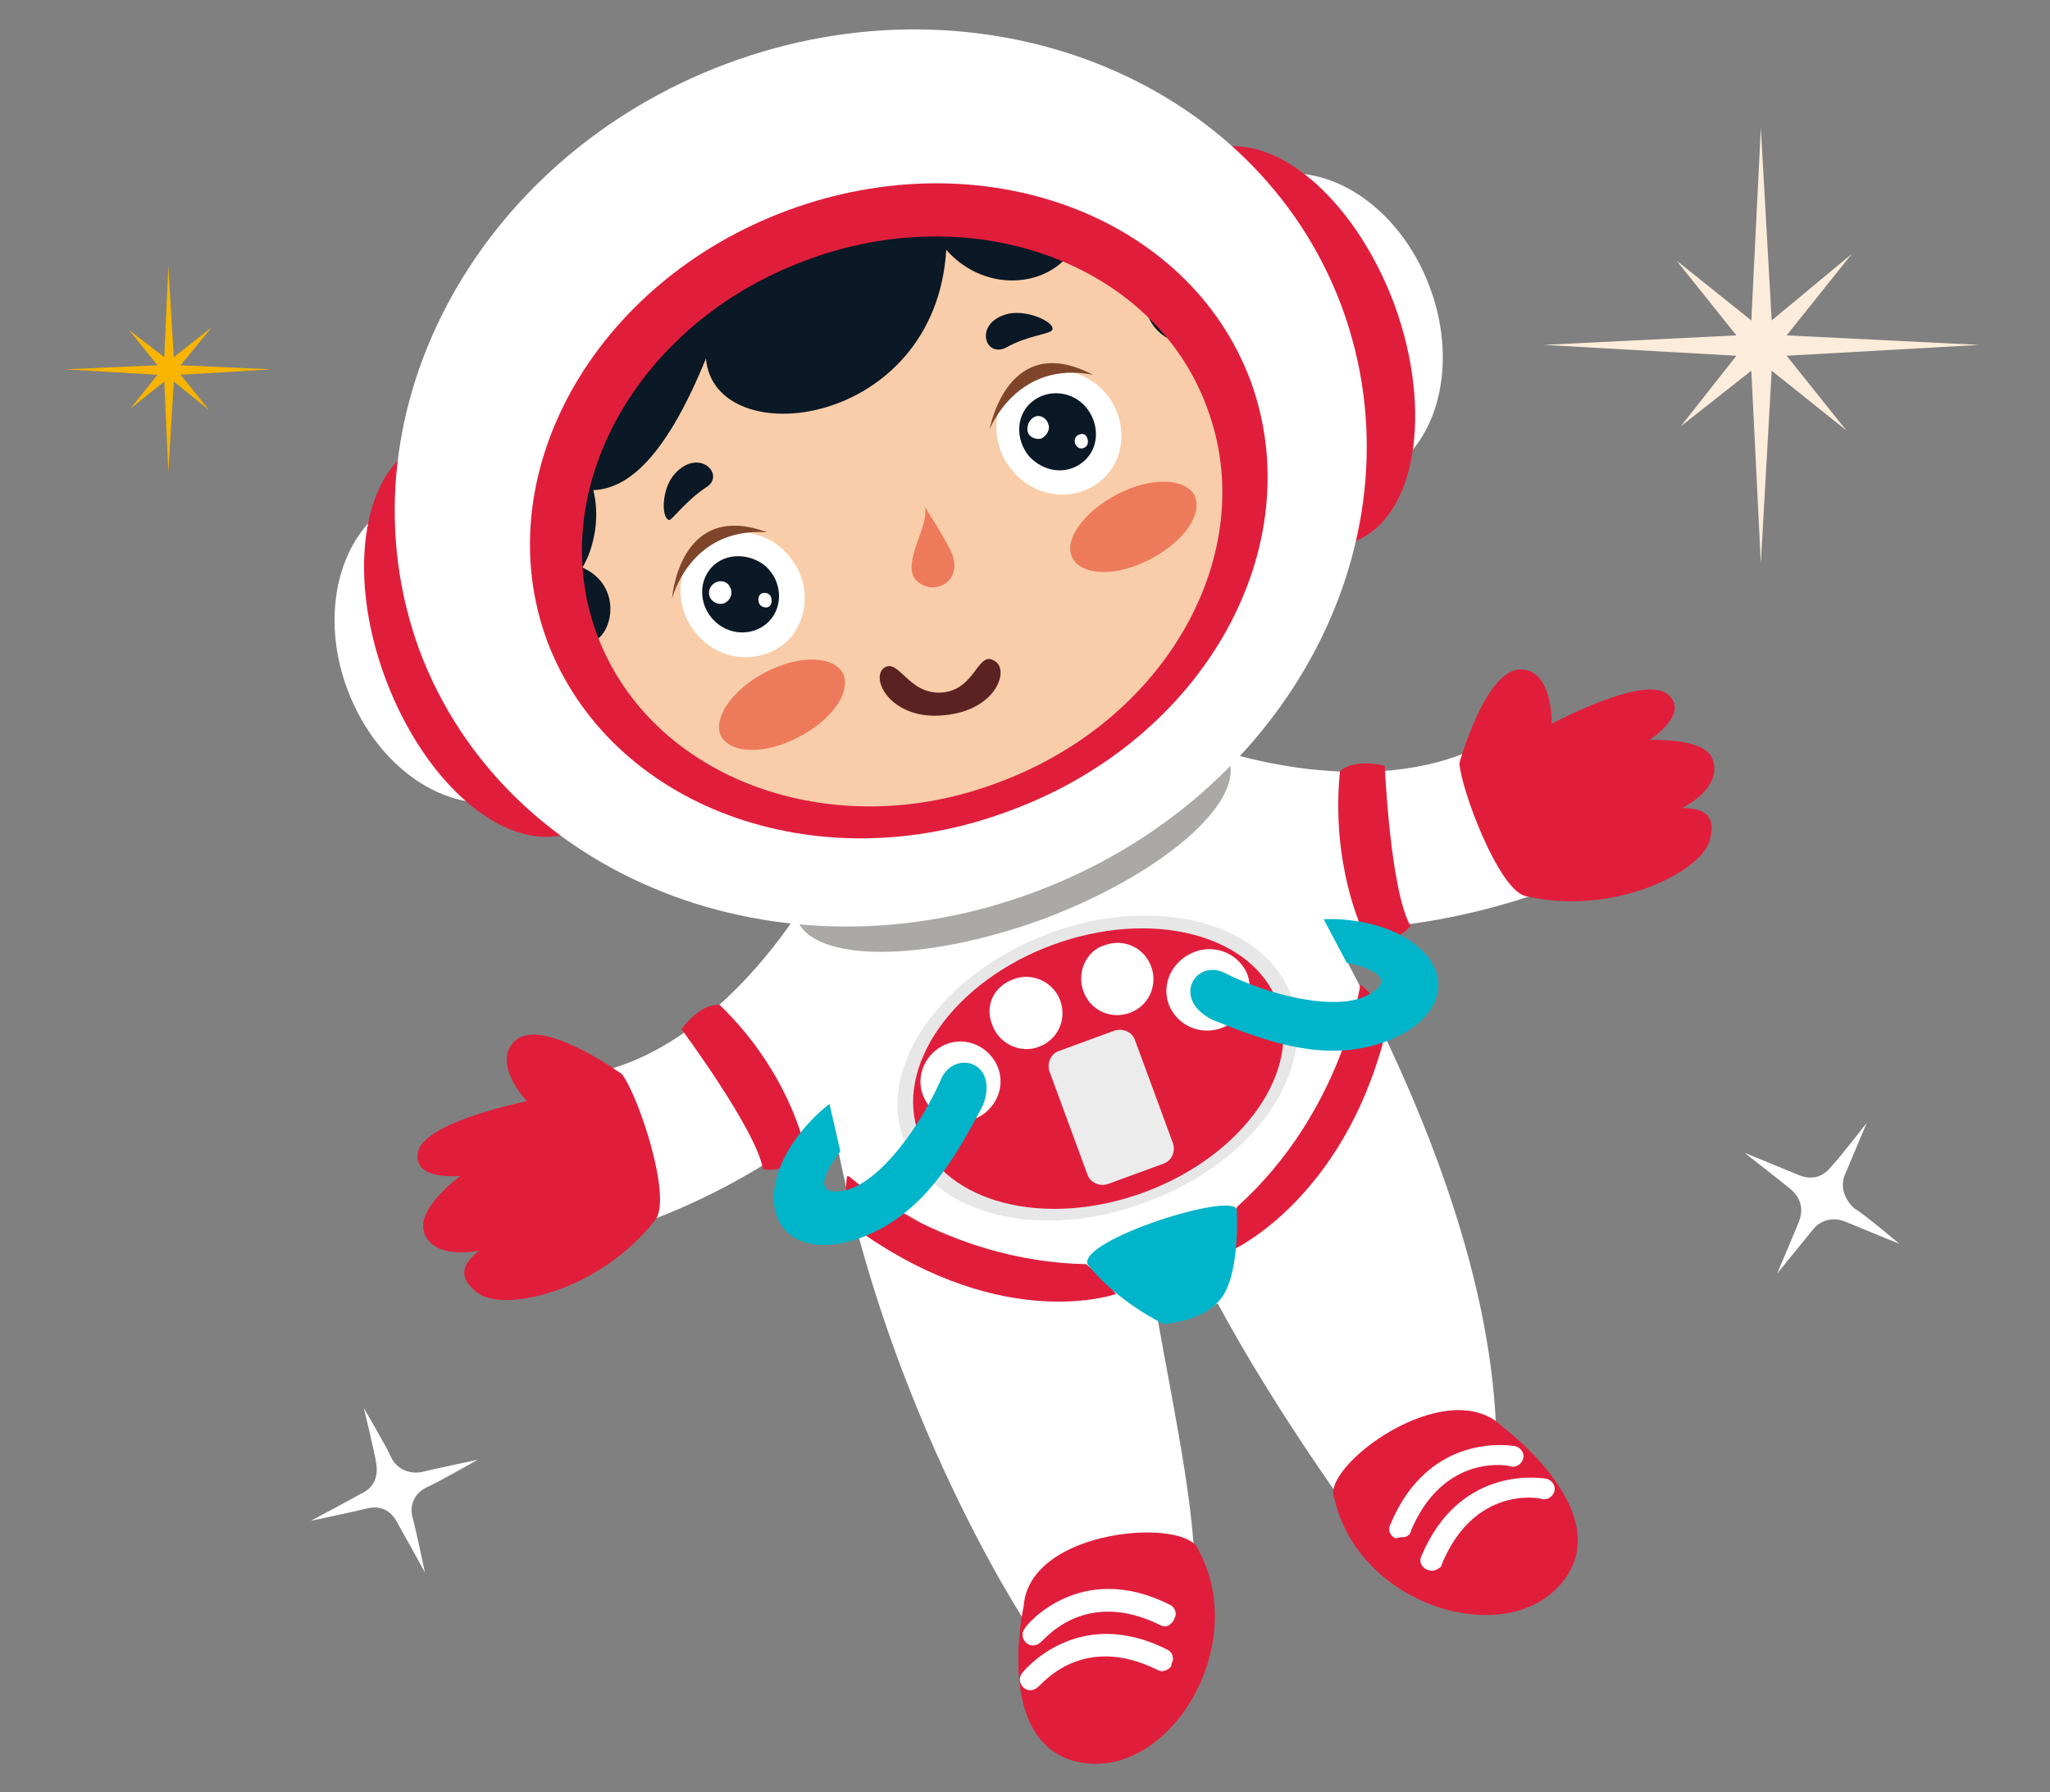 <svg xmlns="http://www.w3.org/2000/svg" xmlns:xlink="http://www.w3.org/1999/xlink" id="&#x5716;&#x5C64;_1" x="0px" y="0px" viewBox="0 0 151 132" style="enable-background:new 0 0 151 132;" xml:space="preserve">
<rect x="0" y="0" width="151" height="132" fill="#808080" stroke="none"/>
<style type="text/css">
	.st0{fill:#FFFFFF;}
	.st1{fill:#E01E3C;}
	.st2{fill:#E7E7E8;}
	.st3{fill:#ECECED;}
	.st4{fill:#00B5C9;}
	.st5{fill:#AAA9A7;}
	.st6{fill:#F9CDA9;}
	.st7{fill:#D7885D;}
	.st8{fill:#0B1825;}
	.st9{fill:#EFB585;}
	.st10{fill:#ED7B5B;}
	.st11{fill:#5C2221;}
	.st12{fill:#7E452B;}
	.st13{fill:#FCECDB;}
	.st14{fill:#F7B400;}
</style>
<g>
	<g>
		<path class="st0" d="M59.1,66.7c0,0-5.7,9.7-14.4,12.1c0.1,3.4,2.3,11.4,2.3,11.4s13.2-4.2,20.2-14.4C65.1,71,59.1,66.7,59.1,66.7    z"></path>
		<path class="st1" d="M45.8,79.1c0,0-5.8-4.2-7.8-2.5c-1.9,1.6,0.8,4.5,0.8,4.5s-7.5,1.5-8,3.7c-0.5,2.2,3.1,1.8,3.1,1.8    s-3.1,2.3-2.7,4c0.4,1.7,2.5,1.8,4.1,1.5c-1.8,1.4-1.1,2.4,0,3.2c2,1.3,8.9-0.2,13-5.5C49.5,88.1,47,80.6,45.8,79.1z"></path>
		<path class="st1" d="M50.2,75.8c0,0,5.5,7.4,6,10.3c2.3,0.4,3-1.9,3-1.9s-1.2-5.4-6.2-10.2C51.5,73.9,50.2,75.8,50.2,75.8z"></path>
	</g>
	<g>
		<path class="st0" d="M89.4,55.1c0,0,10.5,3.8,18.9,0.2c2,2.7,5.5,10.3,5.5,10.3s-12.8,5.1-24.7,1.7C87.5,62.2,89.4,55.1,89.4,55.1    z"></path>
		<path class="st1" d="M107.5,56.2c0,0,1.9-6.9,4.5-6.9c2.4,0,2.3,4,2.3,4s6.7-3.6,8.5-2.2c1.8,1.4-1.3,3.4-1.3,3.4s3.9-0.2,4.6,1.3    c0.7,1.6-0.8,3-2.2,3.7c2.3,0,2.4,1.2,2,2.5c-0.7,2.2-7,5.5-13.5,4C110.4,65.6,107.6,58.1,107.5,56.2z"></path>
		<path class="st1" d="M102,56.4c0,0,0.4,9.2,1.9,11.8c-1.6,1.8-3.5,0.4-3.5,0.4s-2.4-4.9-1.7-11.8C99.8,55.8,102,56.4,102,56.4z"></path>
	</g>
	<g>
		<path class="st0" d="M89,54.3c0,0,20.4,27.4,21.2,51c-4.1,3.7-10.1,7-10.1,7s-6-8.1-10.4-16.3c-1.2,0.4-3.1,1.2-4.4,1.3    c1.1,6.3,3.3,16.4,2.5,20.1c-4.7,2-12.5,1.7-12.5,1.7s-15.8-24.2-15.2-52C67.8,63,89,54.3,89,54.3z"></path>
		<path class="st1" d="M62.4,86.6c0,0,7.1,6.3,17.6,6.5c1.4,1.1,2.2,2.2,2.2,2.2s-8.1,2.9-18.7-4.5C61.9,89,62.4,86.6,62.4,86.6z"></path>
		<g>
			<path class="st1" d="M62.4,87.1c0-0.3,0.1-0.5,0.1-0.5s1.9,1.7,5.3,3.4C65.4,89,63.6,87.9,62.4,87.1z"></path>
		</g>
		<path class="st2" d="M66.6,84c2,5.5,10.1,7.5,17.9,4.5c7.9-2.9,12.6-9.7,10.6-15.2c-2-5.4-10.1-7.5-18-4.5    C69.3,71.8,64.5,78.6,66.6,84z"></path>
		<path class="st1" d="M67.7,83.6c1.9,5,9.3,6.9,16.6,4.2c7.3-2.7,11.7-9,9.8-14c-1.9-5-9.3-6.9-16.6-4.2    C70.2,72.3,65.8,78.6,67.7,83.6z"></path>
		<path class="st1" d="M100.2,72.5c0,0-1.3,9.4-9.1,16.4c-0.4,1.8-0.2,3.1-0.2,3.1s8-3.7,11.1-15.7    C102.2,73.9,100.2,72.5,100.2,72.5z"></path>
		<g>
			<path class="st1" d="M100.2,72.8c0-0.2,0-0.3,0-0.3s0,0,0,0C100.2,72.6,100.2,72.7,100.2,72.8z"></path>
		</g>
		<path class="st0" d="M86.1,74c0.6,1.5,2.3,2.3,3.9,1.7c1.6-0.6,2.4-2.3,1.9-3.9c-0.6-1.5-2.3-2.3-3.9-1.7    C86.4,70.7,85.5,72.4,86.1,74z"></path>
		<path class="st0" d="M68,80.7c0.6,1.5,2.3,2.3,3.8,1.7c1.5-0.6,2.3-2.3,1.7-3.8c-0.6-1.5-2.3-2.3-3.8-1.7    C68.2,77.5,67.4,79.2,68,80.7z"></path>
		<path class="st0" d="M79.8,73c0.5,1.4,2,2.1,3.4,1.6c1.4-0.5,2.1-2,1.6-3.4c-0.5-1.4-2-2.1-3.4-1.6C80,70,79.3,71.6,79.8,73z"></path>
		<path class="st0" d="M73.1,75.5c0.5,1.4,2.1,2.1,3.4,1.6c1.4-0.5,2.1-2,1.6-3.4c-0.5-1.4-2.1-2.1-3.4-1.6    C73.2,72.6,72.5,74.1,73.1,75.5z"></path>
		<path class="st3" d="M80.1,86.5c0.2,0.6,0.9,0.9,1.5,0.7l4.1-1.5c0.6-0.2,0.9-0.9,0.7-1.5l-2.8-7.6c-0.2-0.6-0.9-0.9-1.5-0.7    l-4.1,1.5c-0.6,0.2-0.9,0.9-0.7,1.5L80.1,86.5z"></path>
		<path class="st4" d="M97.5,67.7l1.7,3.2c0,0,4.3,0.8,1.7,2.3c-2.3,1.4-7.5,0.1-10.8-1.6c-2.1-0.9-3.8,2-0.8,3.5    c3.7,1.5,8.1,3.2,12.5,1.7c4.4-1.5,5.4-4.9,2.5-7.2C101.5,67.4,97.5,67.7,97.5,67.7z"></path>
		<path class="st4" d="M61.1,81.3l0.8,3.5c0,0-2.8,3.4,0.2,2.9c2.7-0.5,5.8-4.9,7.3-8.4c1.1-2,4.2-1,3,2.1c-1.9,3.6-4.2,7.8-8.6,9.6    c-4.4,1.8-7.4-0.1-6.7-3.8C57.8,83.7,61.1,81.3,61.1,81.3z"></path>
		<path class="st5" d="M58.7,67.7c1.2,3.2,9.3,3.2,18.1,0c8.8-3.3,14.9-8.6,13.7-11.8c-1.2-3.3-9.3-3.2-18.1,0    C63.6,59.1,57.5,64.4,58.7,67.7z"></path>
		<g>
			<path class="st1" d="M110.7,105.1c0,0,8.5,6.3,4.4,11.4c-4.1,5.1-15,1.8-16.8-6.1C97.1,108.1,106.6,101,110.7,105.1z"></path>
			<path class="st0" d="M105.8,115.6c0.2-0.1,0.4-0.2,0.4-0.4c2.4-5.8,7.2-4.9,7.4-4.8c0.4,0.1,0.8-0.2,0.9-0.6     c0.1-0.4-0.2-0.8-0.6-0.9c-0.1,0-6.3-1.2-9.2,5.7c-0.2,0.4,0,0.8,0.4,1C105.4,115.7,105.6,115.7,105.8,115.6z"></path>
			<path class="st0" d="M103.5,113.2c0.2-0.1,0.4-0.2,0.4-0.4c2.4-5.8,7.2-4.9,7.4-4.8c0.4,0.1,0.8-0.2,0.9-0.6     c0.1-0.4-0.2-0.8-0.6-0.9c-0.1,0-6.3-1.2-9.2,5.8c-0.2,0.4,0,0.8,0.4,1C103.1,113.2,103.3,113.2,103.5,113.2z"></path>
		</g>
		<g>
			<path class="st1" d="M75.4,118.3c0,0-2.3,10.3,4.2,11.5c6.5,1.2,12.5-8.5,8.7-15.6C87.6,111.7,75.8,112.5,75.4,118.3z"></path>
			<path class="st0" d="M85.9,123c-0.2,0.1-0.4,0.1-0.6,0c-5.6-2.8-8.6,1.1-8.8,1.2c-0.3,0.3-0.7,0.4-1.1,0.1     c-0.3-0.3-0.4-0.7-0.1-1.1c0,0,4-5.1,10.7-1.7c0.4,0.2,0.5,0.7,0.3,1C86.3,122.8,86.1,122.9,85.9,123z"></path>
			<path class="st0" d="M86.1,119.7c-0.2,0.1-0.4,0.1-0.6,0c-5.6-2.8-8.6,1.1-8.8,1.2c-0.3,0.3-0.7,0.4-1.1,0.1     c-0.3-0.3-0.4-0.7-0.1-1.1c0-0.1,4-5.1,10.7-1.7c0.4,0.2,0.5,0.7,0.3,1C86.4,119.5,86.2,119.6,86.1,119.7z"></path>
		</g>
		<path class="st4" d="M91.1,89.1c0,0,0.3,5.2-1.4,6.8c-1.4,1.5-4,1.6-4,1.6s-3.4-1.6-5.6-4.4C79.5,91.3,90.9,87.7,91.1,89.1z"></path>
	</g>
	<g>
		<path class="st0" d="M88.4,27.4c2.3,6.1,7.9,9.6,12.6,7.9c4.7-1.7,6.6-8.1,4.3-14.2c-2.3-6.1-7.9-9.6-12.6-7.9    C88,15,86.1,21.3,88.4,27.4z"></path>
		<path class="st1" d="M86,28.6c3,7.9,9.1,13,13.7,11.3c4.6-1.7,5.9-9.6,3-17.5c-3-8-9.1-13-13.7-11.3C84.3,12.7,83,20.6,86,28.6z"></path>
		<path class="st0" d="M42.5,44.5c2.3,6.1,0.3,12.4-4.3,14.2c-4.7,1.7-10.3-1.8-12.6-7.9c-2.3-6.1-0.3-12.4,4.3-14.2    C34.6,34.9,40.3,38.4,42.5,44.5z"></path>
		<path class="st1" d="M45.1,43.8c3,7.9,1.6,15.8-3,17.5C37.5,63,31.4,58,28.4,50c-3-8-1.6-15.8,3-17.5C36,30.8,42.1,35.9,45.1,43.8    z"></path>
		<g>
			<g>
				<path class="st6" d="M44.4,49.3c6.5,12.9,20.8,16.5,33.3,10.3C90.2,53.4,96,39.8,89.5,26.8C83,13.9,67.9,8.9,55.5,15.1      C43,21.3,37.9,36.4,44.4,49.3z"></path>
				<g>
					<g>
						<path class="st6" d="M45.3,49c0,0-1.6-2.5-5-1.4c-3.6,1.2-2.9,6.3,0.2,8.1c3.1,1.8,6.9,0.1,7.1-2.5L45.3,49z"></path>
						<path class="st7" d="M40.2,49.1c2-1.4,5.6,1.7,3.5,5.1c0-3.3-1.6-3.8-2.6-1.7c-0.4-0.9-0.1-1.7,1.3-2.2        C41.8,49.1,40.2,49.1,40.2,49.1z"></path>
					</g>
					<g>
						<path class="st6" d="M88.8,27.3c0,0-1-2.8,1.9-4.8c3.1-2.1,6.7,1.5,6.3,5c-0.4,3.5-4.1,5.5-6.3,4.1L88.8,27.3z"></path>
						<path class="st7" d="M92,23.3c-2.3,0.8-2,5.5,1.9,5.9c-2.7-2-2.1-3.5,0.2-3.1c-0.5-0.9-1.3-1.1-2.6-0.3        C91,24.5,92,23.3,92,23.3z"></path>
					</g>
				</g>
				<path class="st8" d="M78.8,14.6c-2.9-4.2-14.8-7-26.5,0.5c-8,5.1-11.4,13.6-11.1,18.1c-4.4,1.3,1.9,14.2,1.9,14.2      c2,0,3-4.2-0.2-5.6c0.9-1.5,1.3-3.8,0.8-5.7c2.1-0.1,5-1.6,8.3-9.7c0.6,7.1,16.9,5.2,17.7-8c3,3.4,8,2.7,9.5-0.4      c1.2,1.9,3.5,3,5.3,3.2c-0.9,3.4,3.1,5.1,4.3,3.5C88.8,24.8,82.5,12.6,78.8,14.6z"></path>
				<path class="st9" d="M90.8,45.2c0.6-1.9,1-3.9,1.2-5.9c-1.2,0.2-1.4,0.8-0.8,1.6c-0.8,0.2-1.4,1.2-0.2,1.7      c-1.6,0.5-1.2,2.2-0.5,1.7C90.3,44.7,90.7,45,90.8,45.2z"></path>
				<path class="st10" d="M68.1,37.3c0.5,1.5-2.3,4.8-0.1,5.8c1.3,0.6,3-0.6,2-2.6C69.4,39.3,68.1,37.3,68.1,37.3z"></path>
				<g>
					<path class="st10" d="M79,41.1c0.7,1.3,3.2,1.4,5.7,0.1c2.5-1.3,3.9-3.3,3.3-4.7c-0.7-1.3-3.2-1.4-5.7-0.1       C79.8,37.7,78.3,39.8,79,41.1z"></path>
					<path class="st10" d="M53.1,54.2c0.7,1.3,3.2,1.4,5.7,0.1c2.5-1.3,3.9-3.3,3.3-4.7c-0.7-1.3-3.2-1.4-5.7-0.1       C53.9,50.8,52.5,52.9,53.1,54.2z"></path>
				</g>
				<g>
					<g>
						<g>
							<g>
								<path class="st11" d="M65.1,49.2c1.1-0.8,1.8,2,4.3,1.8c2.5-0.2,2.6-3.2,3.9-2.3c1.1,0.7,0,3.8-4.1,4          C65.6,52.9,64.1,50,65.1,49.2z"></path>
							</g>
						</g>
					</g>
				</g>
				<g>
					<g>
						<g>
							<path class="st0" d="M57.7,40.5c1.9,1.8,2.1,4.6,0.5,6.5c-1.7,1.8-4.6,1.9-6.5,0.1c-1.9-1.8-2.1-4.7-0.5-6.5         C52.9,38.8,55.8,38.7,57.7,40.5z"></path>
							<path class="st8" d="M56.4,41.7c1.2,1.1,1.3,2.9,0.3,4c-1,1.1-2.8,1.2-4,0.1c-1.2-1.1-1.3-2.9-0.3-4         C53.4,40.7,55.2,40.7,56.4,41.7z"></path>
							<path class="st0" d="M53.8,43.3c0.2,0.4,0,0.9-0.4,1.1c-0.4,0.2-0.9,0-1.1-0.4c-0.2-0.4,0-0.9,0.4-1.1         C53.1,42.7,53.6,42.8,53.8,43.3z"></path>
							<path class="st0" d="M56.8,44c0.1,0.3,0,0.6-0.2,0.7c-0.2,0.1-0.6,0-0.7-0.3c-0.1-0.3,0-0.6,0.2-0.7         C56.4,43.6,56.7,43.7,56.8,44z"></path>
						</g>
						<path class="st12" d="M49.5,44.1c0,0,1.3-5.3,7-4.9C50,36.8,49.5,44.1,49.5,44.1z"></path>
					</g>
				</g>
				<g>
					<g>
						<g>
							<path class="st0" d="M81.4,28.9c1.7,2,1.6,4.9-0.3,6.5c-1.9,1.6-4.8,1.3-6.5-0.7c-1.7-2-1.6-4.9,0.3-6.5         C76.8,26.7,79.7,27,81.4,28.9z"></path>
							<path class="st8" d="M80,30c1,1.2,1,3-0.2,4c-1.2,1-2.9,0.8-4-0.4c-1-1.2-1-3,0.2-4C77.2,28.6,79,28.8,80,30z"></path>
							<path class="st0" d="M77.2,31.2c0.2,0.4-0.1,0.9-0.5,1.1c-0.4,0.1-0.9-0.1-1-0.5c-0.1-0.4,0.1-0.9,0.5-1.1         C76.6,30.5,77.1,30.8,77.2,31.2z"></path>
							<path class="st0" d="M80.1,32.3c0.1,0.3,0,0.6-0.3,0.7c-0.3,0.1-0.5-0.1-0.6-0.3c-0.1-0.3,0-0.6,0.3-0.7         C79.8,31.9,80,32,80.1,32.3z"></path>
						</g>
						<path class="st12" d="M72.9,31.6c0,0,2-5.1,7.6-4C74.2,24.3,72.9,31.6,72.9,31.6z"></path>
					</g>
				</g>
				<path class="st8" d="M49.7,34.9c1.8-2,3.8,0.1,2.3,1c-1.5,1-2.5,2.4-2.7,2.4C48.7,38.2,48.7,36,49.7,34.9z"></path>
				<path class="st8" d="M74.3,23.1c-2.6,0.6-1.8,3.3-0.2,2.5c1.6-0.9,3.3-1,3.4-1.3C77.8,23.8,75.8,22.8,74.3,23.1z"></path>
			</g>
		</g>
		<path class="st0" d="M98.8,22.5C92.5,5.7,72.2-2.3,53.5,4.7c-18.7,7-28.8,26.3-22.6,43.2c6.3,16.8,26.6,24.8,45.3,17.8    C95,58.7,105.1,39.4,98.8,22.5z M73.7,57.6C60.8,62.4,47,57.4,42.9,46.3c-4.1-11.1,3-23.9,15.9-28.7c12.9-4.8,26.7,0.3,30.8,11.3    C93.7,40,86.6,52.8,73.7,57.6z"></path>
		<path class="st1" d="M40.3,47.2c4.6,12.2,19.8,17.9,34.1,12.5C88.8,54.4,96.6,40.2,92.1,28c-4.6-12.2-19.8-17.8-34.1-12.5    C43.7,20.8,35.8,35,40.3,47.2z M44,46.8c-4-10.6,2.9-23,15.3-27.6C71.7,14.5,85,19.4,88.9,30c4,10.6-2.9,23-15.3,27.6    C61.3,62.3,48,57.4,44,46.8z"></path>
	</g>
</g>
<polygon class="st13" points="129.7,9.4 130.5,23.6 136.4,18.7 131.6,24.7 145.8,25.4 131.6,26.2 136,31.7 130.5,27.3 129.7,41.5   129,27.3 123.8,31.4 127.9,26.2 113.7,25.4 127.9,24.7 123.5,19.2 129,23.6 "></polygon>
<polygon class="st14" points="12.4,19.6 12.8,26.3 15.6,24.1 13.3,26.9 20,27.2 13.3,27.6 15.4,30.2 12.8,28.1 12.4,34.8 12.1,28.1   9.6,30.1 11.6,27.6 4.8,27.2 11.6,26.9 9.5,24.3 12.1,26.3 "></polygon>
<path class="st0" d="M31.1,108.4c-0.9,0.2-1.9-0.2-2.3-1.1c-0.3-0.7-2-3.6-2-3.6s0.8,3.3,0.9,4c0.2,1.1-0.2,1.9-1.1,2.3  c-0.7,0.4-3.7,2-3.7,2c0,0,3.3-0.7,4.1-0.9c1.2-0.3,1.9,0.3,2.3,1.1c0.4,0.7,2,3.6,2,3.6s-0.7-3.3-0.9-4c-0.3-1,0.2-1.9,1.1-2.3  c0.7-0.3,3.7-2,3.7-2C35.2,107.5,31.9,108.2,31.1,108.4z"></path>
<path class="st0" d="M136.6,89c-0.7-0.6-1.1-1.6-0.7-2.5c0.3-0.7,1.6-3.8,1.6-3.8s-2.1,2.7-2.6,3.2c-0.7,0.9-1.6,1-2.5,0.6  c-0.7-0.3-3.9-1.6-3.9-1.6c0,0,2.7,2.1,3.3,2.6c1,0.8,1,1.7,0.7,2.5c-0.3,0.7-1.6,3.8-1.6,3.8s2.1-2.6,2.6-3.2  c0.6-0.8,1.6-1,2.5-0.6c0.7,0.3,3.9,1.6,3.9,1.6C139.9,91.6,137.3,89.4,136.6,89z"></path>
</svg>